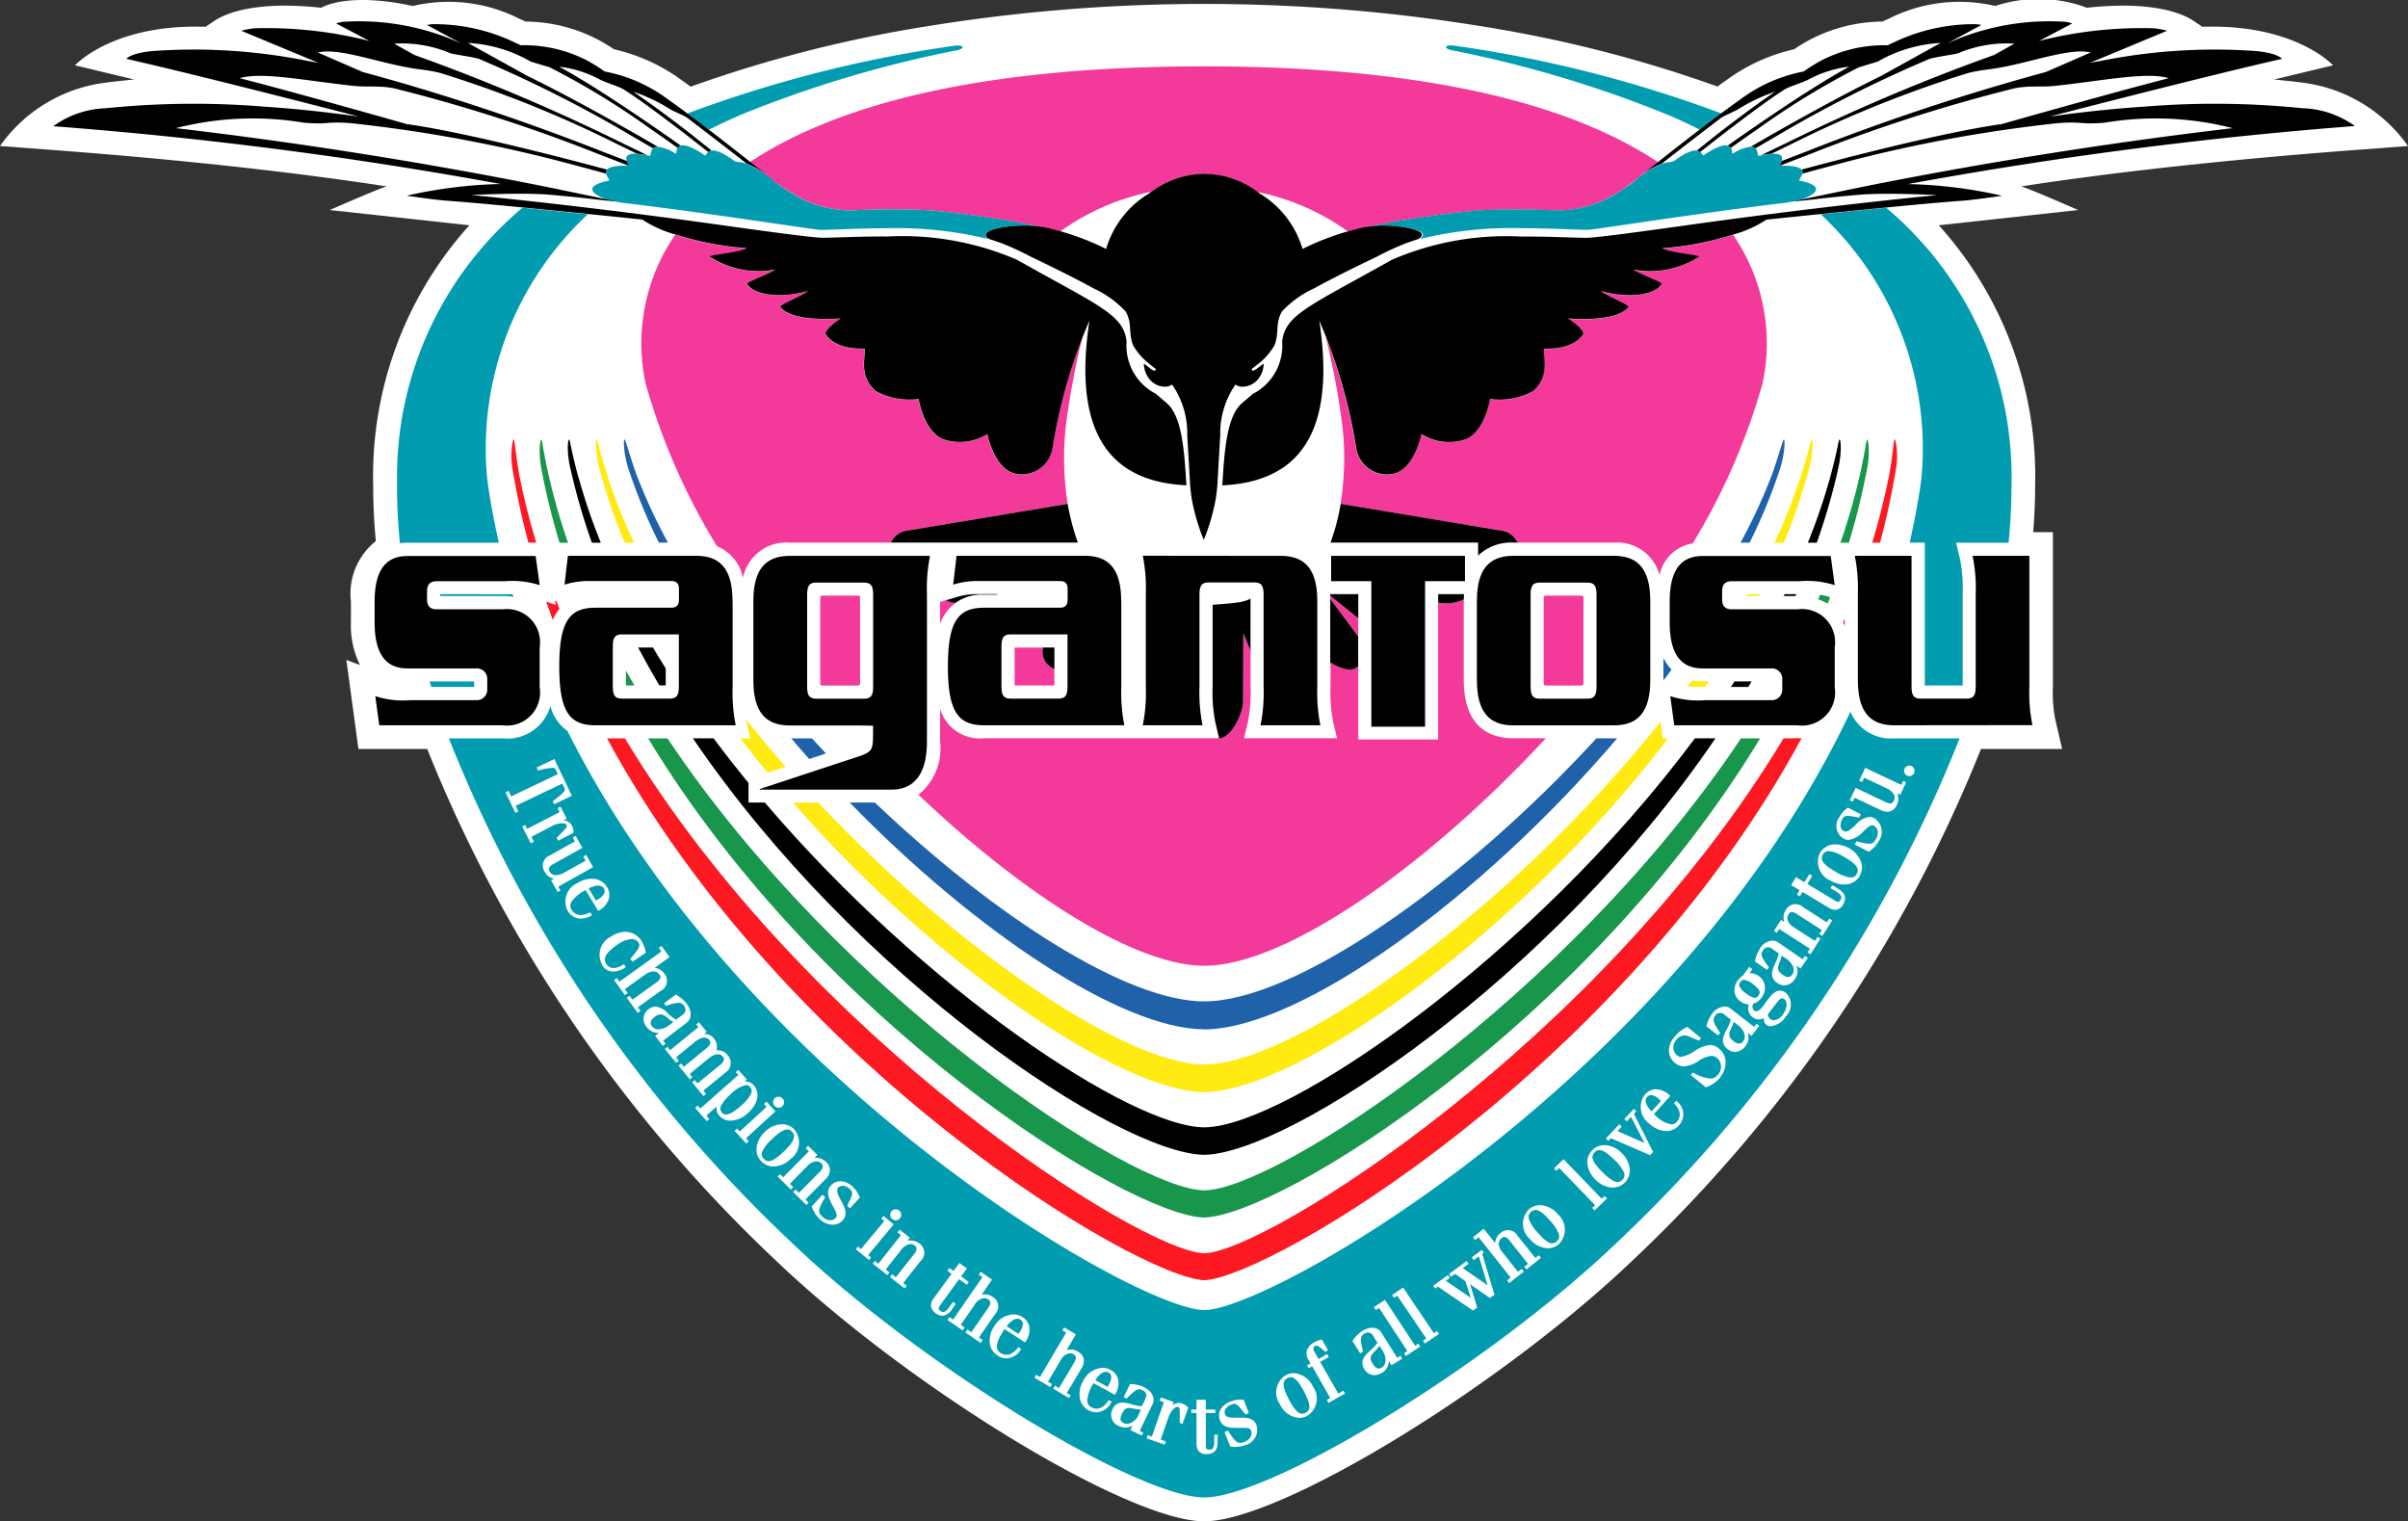<svg xmlns="http://www.w3.org/2000/svg" width="82.63" height="52.199" viewBox="0 0 82.63 52.199">
  <rect x="0" y="0" width="82.63" height="52.199" fill="#333333" stroke="none"/>
  <g id="サガン鳥栖" transform="translate(0 0)">
    <path id="パス_1" data-name="パス 1" d="M58.949,2.974A44.65,44.65,0,0,0,51.011.93a59.386,59.386,0,0,0-19.372,0A44.655,44.655,0,0,0,23.7,2.974c-.105-.077-.207-.15-.3-.217A6.267,6.267,0,0,0,21.066,1.69a5.416,5.416,0,0,0-3.027-.95L17.795.63a5.363,5.363,0,0,0-3.63-.425C12.146-.23,11.245.143,11.02.266,8.77.022,7.749.457,7.362.711c-.038.025-.1.069-.1.069l-.21.139C3.866.813,2.574,2.241,2.574,2.241L4.6,2.727s-.839.086-1.063.121A5.221,5.221,0,0,0,0,5.01l1.765.133c3.661.275,7.756.676,11.5,1.252-.432.144-1.95.812-1.95.812l4.791.523a12.844,12.844,0,0,0-3.3,8.937c0,.622.03,1.26.091,1.9a2.3,2.3,0,0,0-.855,2.076v.7a3.066,3.066,0,0,0,.311,1.476l-.468-.176L12.3,25.7h2.36A49.3,49.3,0,0,0,26.549,43.181C31.115,47.564,38.708,52.2,41.321,52.2s10.2-4.635,14.771-9.018A49.288,49.288,0,0,0,67.976,25.7h2.787l-.234-1a4.812,4.812,0,0,1-.084-1.126V18.26H69.77c.043-.541.065-1.075.065-1.594a12.847,12.847,0,0,0-3.3-8.93L66.52,7.73l4.791-.523s-1.517-.668-1.95-.812c3.747-.576,7.843-.977,11.5-1.252L82.63,5.01A5.221,5.221,0,0,0,79.1,2.848c-.224-.035-1.063-.121-1.063-.121l2.02-.486S78.764.813,75.575.919l-.21-.139s-.059-.044-.1-.069C74.88.457,73.86.022,71.61.266A4.72,4.72,0,0,0,68.466.205a5.362,5.362,0,0,0-3.63.425l-.244.11a5.415,5.415,0,0,0-3.027.95,6.263,6.263,0,0,0-2.333,1.067c-.1.067-.2.14-.3.217Z" transform="translate(0 0)" fill="#fff"/>
    <g id="グループ_12" data-name="グループ 12" transform="translate(1.828 0.735)">
      <g id="グループ_1" data-name="グループ 1" transform="translate(15.72 14.344)">
        <path id="パス_2" data-name="パス 2" d="M107.038,94.788c-.224-.739-.415-1.488-.566-2.244-.081-.406-.128-.829-.186-1.24-.016-.112-.057-.085-.091.262a2.649,2.649,0,0,0,.032.72c.14.849.324,1.682.541,2.5h.27Z" transform="translate(-106.184 -91.245)" fill="#fc1921"/>
        <path id="パス_3" data-name="パス 3" d="M166.42,153.287c-6.235,10.351-17.732,17.615-19.877,17.667h0c-2.144-.053-13.641-7.316-19.877-17.667h-.615c6.135,11.33,18.2,18.479,20.492,18.593,2.289-.114,14.361-7.265,20.5-18.6-.043,0-.085,0-.131,0Z" transform="translate(-122.768 -143.03)" fill="#fc1921"/>
        <path id="パス_4" data-name="パス 4" d="M389.556,92.286a2.663,2.663,0,0,0,.033-.72c-.035-.346-.076-.374-.092-.262-.059.41-.1.833-.185,1.24-.151.757-.343,1.5-.566,2.244h.27c.217-.82.4-1.653.541-2.5Z" transform="translate(-342.05 -91.245)" fill="#fc1921"/>
        <path id="パス_5" data-name="パス 5" d="M382.769,128.438l-.055.129c.018.043.039.085.055.131v-.26Z" transform="translate(-337.015 -122.292)" fill="#fc1921"/>
        <path id="パス_6" data-name="パス 6" d="M113.745,124.706l.019.139-.221-.082-.007,0v0l-.1-.036c.073.212.15.422.228.631a1.518,1.518,0,0,1,.229-.381q-.057-.141-.113-.282l-.042.012Z" transform="translate(-112.242 -119.166)" fill="#fc1921"/>
      </g>
      <g id="グループ_2" data-name="グループ 2" transform="translate(16.689 14.348)">
        <path id="パス_7" data-name="パス 7" d="M113.027,94.807a22,22,0,0,1-.65-2.251c-.093-.4-.172-.814-.24-1.219-.023-.142-.068-.06-.082.239a3.162,3.162,0,0,0,.065.737,24.23,24.23,0,0,0,.616,2.495h.291Z" transform="translate(-112.052 -91.268)" fill="#18964c"/>
        <path id="パス_8" data-name="パス 8" d="M153.682,168.82h0c-2.481-.025-12.461-6.593-18.417-15.508H134.6c5.9,9.754,16.452,16.366,19.079,16.441,2.627-.075,13.177-6.687,19.078-16.441H172.1c-5.955,8.915-15.936,15.483-18.417,15.508Z" transform="translate(-130.876 -143.059)" fill="#18964c"/>
        <path id="パス_9" data-name="パス 9" d="M383.059,92.313a3.128,3.128,0,0,0,.065-.737c-.014-.3-.059-.382-.083-.239-.067.405-.146.817-.24,1.219a21.786,21.786,0,0,1-.649,2.251h.29a24.323,24.323,0,0,0,.616-2.495Z" transform="translate(-337.515 -91.268)" fill="#18964c"/>
        <path id="パス_10" data-name="パス 10" d="M377.6,123.513c-.022.051-.043.1-.065.152a1.542,1.542,0,0,1,.323.15c.03-.073.057-.147.085-.221a1.364,1.364,0,0,0-.344-.082Z" transform="translate(-333.661 -118.184)" fill="#18964c"/>
        <path id="パス_11" data-name="パス 11" d="M129.974,139.734h.29c-.1-.17-.195-.341-.29-.512v.512Z" transform="translate(-127.012 -131.297)" fill="#18964c"/>
      </g>
      <g id="グループ_3" data-name="グループ 3" transform="translate(18.62 14.345)">
        <path id="パス_12" data-name="パス 12" d="M154.07,149.934h-.339q.455.6.933,1.177l.621-.2q-.7-.805-1.368-1.642c.008.037.014.07.022.1l.132.568Z" transform="translate(-148.774 -139.678)" fill="#ffeb12"/>
        <path id="パス_13" data-name="パス 13" d="M369.622,92.3a3.5,3.5,0,0,0,.131-.744c.011-.246-.018-.415-.066-.212-.075.313-.169.627-.266.944-.026.083-.054.169-.08.253a19.513,19.513,0,0,1-.894,2.254h.321a20.143,20.143,0,0,0,.855-2.495Z" transform="translate(-328.005 -91.252)" fill="#ffeb12"/>
        <path id="パス_14" data-name="パス 14" d="M124.147,92.539c-.027-.083-.054-.17-.08-.253-.1-.317-.192-.63-.265-.944-.048-.2-.078-.034-.066.212a3.515,3.515,0,0,0,.13.744,20.171,20.171,0,0,0,.855,2.495h.321a19.7,19.7,0,0,1-.9-2.254Z" transform="translate(-123.733 -91.252)" fill="#ffeb12"/>
        <path id="パス_15" data-name="パス 15" d="M178.753,162.529c3.162-.032,10.716-5.312,15.918-12.138h-.182l-.076-.578-.01.014c-5.165,6.481-12.557,11.749-15.649,11.752h0c-2.638,0-8.4-3.836-13.247-8.985h-.869c5.016,5.727,11.3,9.907,14.116,9.935Z" transform="translate(-157.877 -140.135)" fill="#ffeb12"/>
        <path id="パス_16" data-name="パス 16" d="M362.722,123.365l-.035.063h.422l.033-.063Z" transform="translate(-323.197 -118.058)" fill="#ffeb12"/>
        <path id="パス_17" data-name="パス 17" d="M350.907,141.28a1.638,1.638,0,0,1-.367-.041l0,0c-.051.07-.1.14-.152.209v0c.145.011.332.016.6.017l0,0,.126-.188h-.206Z" transform="translate(-312.929 -132.978)" fill="#ffeb12"/>
      </g>
      <g id="グループ_4" data-name="グループ 4" transform="translate(19.58 14.345)">
        <path id="パス_18" data-name="パス 18" d="M188.607,163.281h0c3.292-.02,9.478-4.476,14.171-9.989-.039,0-.078,0-.117,0h-.595c-4.574,4.983-10.339,9.024-13.46,9.027h0c-2.645,0-7.189-2.905-11.3-6.824h-.865c4.331,4.449,9.324,7.766,12.164,7.783Z" transform="translate(-168.693 -143.039)" fill="#1f62aa"/>
        <path id="パス_19" data-name="パス 19" d="M165.495,153.83q-.243-.257-.482-.518h-.71q.3.356.615.707l.577-.19Z" transform="translate(-158.559 -143.056)" fill="#1f62aa"/>
        <path id="パス_20" data-name="パス 20" d="M362.745,92.292a3.219,3.219,0,0,0,.157-.732c.022-.237.013-.435-.061-.205-.128.395-.243.792-.392,1.185a18.894,18.894,0,0,1-1.049,2.254h.313a19.109,19.109,0,0,0,1.033-2.5Z" transform="translate(-323.084 -91.253)" fill="#1f62aa"/>
        <path id="パス_21" data-name="パス 21" d="M130.009,92.54c-.15-.393-.265-.79-.392-1.185-.074-.23-.082-.032-.061.205a3.272,3.272,0,0,0,.157.732,19.136,19.136,0,0,0,1.033,2.5h.313a18.764,18.764,0,0,1-1.049-2.254Z" transform="translate(-129.545 -91.253)" fill="#1f62aa"/>
        <path id="パス_22" data-name="パス 22" d="M345.408,136.757l-.015.02v.694l.023.009c.087-.116.173-.232.258-.349a1.473,1.473,0,0,1-.266-.374Z" transform="translate(-309.722 -129.237)" fill="#1f62aa"/>
      </g>
      <g id="グループ_6" data-name="グループ 6" transform="translate(20.175 1.54)">
        <path id="パス_23" data-name="パス 23" d="M276.216,123.813l.959,1.289v-.625l-.962-.768c0,.034,0,.069,0,.1Z" transform="translate(-252.57 -105.539)" fill="#f3399a"/>
        <path id="パス_24" data-name="パス 24" d="M209.41,127.208v-2.7c0-.023,0-.042,0-.063a1.36,1.36,0,0,1-.88.11v4.7H205.79v-2.515a.711.711,0,0,1-.1.07c-.2.107-.546-.022-.853-.205v.846a5.123,5.123,0,0,0,.094,1.209l.129.552h-3.189l.13-.552a5.143,5.143,0,0,0,.093-1.209V126.2l-.246-.593-.008,2.343c0,.366-.378,1.233-.824,1.262l-.023,0h-8.037a1.428,1.428,0,0,1-1.518-1.012v1.12a2.03,2.03,0,0,1-.741,1.829c3.646,3.471,7.466,5.868,9.809,5.869,2.758,0,7.56-3.322,11.72-7.806H211.11c-.775,0-1.7-.349-1.7-2.009Z" transform="translate(-181.184 -106.156)" fill="#f3399a"/>
        <path id="パス_25" data-name="パス 25" d="M147.785,58.009a9.882,9.882,0,0,1-.059-2.77,26.911,26.911,0,0,1,.561-2.978,18.936,18.936,0,0,0-1.03,3.779,1.068,1.068,0,0,1-1.282.917c-.728-.164-.96-1.364-.96-1.364a1.766,1.766,0,0,1-1.556.167c-.641-.316-.8-1.369-.8-1.369a2.413,2.413,0,0,1-1.467-.264c-.625-.538-.334-1.231-.386-1.462-.967.022-1.242-.364-1.335-.489-.059-.078.161-.315.512-.547-.86.054-1.77-.007-2.069-.392-.052-.067.689-.351.951-.55-.873.248-1.849.171-2.093-.245-.035-.061.77-.336.969-.492a3.082,3.082,0,0,1-2.258-.444c-.046-.049,1.089-.15,1.264-.289a10.708,10.708,0,0,1-2.434-.468,6.568,6.568,0,0,0-1.021,5.092,22.26,22.26,0,0,0,2.455,5.6,1.467,1.467,0,0,1,.889,1.081,1.514,1.514,0,0,1,1.608-1.206h3.464a.734.734,0,0,1,.5-.4l5.569-.929.005.025Z" transform="translate(-133.145 -42.971)" fill="#f3399a"/>
        <path id="パス_26" data-name="パス 26" d="M210.677,134.444v1.3h1.365v-.573L212,135.16a.623.623,0,0,1-.346-.716Z" transform="translate(-197.864 -114.5)" fill="#f3399a"/>
        <path id="パス_27" data-name="パス 27" d="M321.841,123.669H320.6a.062.062,0,0,0-.062.061v2.96a.062.062,0,0,0,.062.062h1.241a.062.062,0,0,0,.061-.062v-2.96a.061.061,0,0,0-.061-.061Z" transform="translate(-289.569 -105.506)" fill="#f3399a"/>
        <path id="パス_28" data-name="パス 28" d="M171.625,123.669h-1.243a.062.062,0,0,0-.062.061v2.96a.062.062,0,0,0,.062.062h1.243a.062.062,0,0,0,.061-.062v-2.96a.062.062,0,0,0-.061-.061Z" transform="translate(-164.176 -105.506)" fill="#f3399a"/>
        <path id="パス_29" data-name="パス 29" d="M195.178,125.436a1.5,1.5,0,0,1,.535-.727.957.957,0,0,1-.332-.095l-.2.063v.759Z" transform="translate(-184.926 -106.295)" fill="#f3399a"/>
        <g id="グループ_5" data-name="グループ 5" transform="translate(23.497 5.782)">
          <path id="パス_30" data-name="パス 30" d="M289.3,48.753a10.724,10.724,0,0,1-2.436.468c.176.139,1.312.24,1.265.289a3.083,3.083,0,0,1-2.258.444c.2.156,1,.431.968.492-.243.416-1.22.493-2.092.245.261.2,1,.483.951.55-.3.386-1.208.447-2.07.392.351.232.572.468.512.547-.093.124-.368.511-1.335.489-.053.231.238.924-.386,1.462a2.413,2.413,0,0,1-1.467.263s-.156,1.053-.8,1.369a1.766,1.766,0,0,1-1.556-.167s-.233,1.2-.96,1.364a1.068,1.068,0,0,1-1.282-.917,18.94,18.94,0,0,0-1.031-3.782,27.086,27.086,0,0,1,.561,2.98,9.872,9.872,0,0,1-.059,2.772c0-.009,0-.018.005-.027l5.567.929a.733.733,0,0,1,.5.4h3.3a1.511,1.511,0,0,1,1.58,1.111,1.383,1.383,0,0,1,1.136-1.084,22.092,22.092,0,0,0,2.4-5.5A6.57,6.57,0,0,0,289.3,48.753Z" transform="translate(-275.329 -48.753)" fill="#f3399a"/>
        </g>
        <path id="パス_31" data-name="パス 31" d="M156.752,17.826c.147.1.491.319.589.373a3.786,3.786,0,0,0,2.159.5c.373-.025,1.755-.045,2.489.013a36.39,36.39,0,0,1,3.943.6l.074.015c.147.031.219.053.219.053s.125.033.187.05h0a8.08,8.08,0,0,1,3.119-1.36h0a3.068,3.068,0,0,1,1.695-.61c.043,0,.082,0,.118,0h.008a3.077,3.077,0,0,1,1.811.613h0a8.074,8.074,0,0,1,3.121,1.359l.185-.05c.178-.047.342-.079.5-.109a33.679,33.679,0,0,1,3.736-.556c.735-.057,2.117-.038,2.489-.013a3.786,3.786,0,0,0,2.16-.5,6.332,6.332,0,0,0,.655-.42c.046-.039.629-.506.791-.633l.121-.1h0c-2.778-1.846-7.531-3.285-15.579-3.285s-12.8,1.439-15.58,3.286c.244.193.561.445.756.6.057.045.1.083.136.111s.087.063.087.063Z" transform="translate(-152.033 -13.764)" fill="#f3399a"/>
      </g>
      <g id="グループ_8" data-name="グループ 8" transform="translate(11.795 0.822)">
        <path id="パス_32" data-name="パス 32" d="M144.43,11.844A40.25,40.25,0,0,1,151.9,9.6c.325-.053.305-.217-.068-.16a43.454,43.454,0,0,0-9.149,2.323c.237.175.486.364.74.558.325-.162.659-.322,1.011-.474Z" transform="translate(-132.723 -9.425)" fill="#029cb1"/>
        <path id="パス_33" data-name="パス 33" d="M90.738,141.491H89.211c.019.063.038.125.058.188h1.469v-.188Z" transform="translate(-88.091 -119.665)" fill="#029cb1"/>
        <path id="パス_34" data-name="パス 34" d="M91.407,123.365v.063h2.144a2.342,2.342,0,0,1,.367.03l-.029-.092-.274,0Z" transform="translate(-89.924 -104.535)" fill="#029cb1"/>
        <path id="パス_35" data-name="パス 35" d="M300.554,9.432c-.374-.057-.393.107-.069.16a40.288,40.288,0,0,1,7.467,2.246c.353.153.686.313,1.012.475.254-.194.5-.382.74-.558a43.456,43.456,0,0,0-9.151-2.323Z" transform="translate(-264.259 -9.42)" fill="#029cb1"/>
        <path id="パス_36" data-name="パス 36" d="M82.433,52.674h0a19.53,19.53,0,0,0,.1,1.972,1.982,1.982,0,0,1,.264-.017h3.132c-.164-.717-.3-1.444-.4-2.182h0A10.988,10.988,0,0,1,88.98,43.36c-.708-.072-1.492-.151-2.243-.224a12.057,12.057,0,0,0-4.3,9.538Z" transform="translate(-82.433 -37.564)" fill="#029cb1"/>
        <path id="パス_37" data-name="パス 37" d="M380.3,43.135c-.752.073-1.536.152-2.244.224a10.987,10.987,0,0,1,3.453,9.085c-.1.738-.24,1.465-.4,2.182h.518v4.9h1.3V56.389a5.075,5.075,0,0,0-.094-1.208l-.131-.554h1.8a19.546,19.546,0,0,0,.1-1.955,12.059,12.059,0,0,0-4.3-9.537Z" transform="translate(-329.201 -37.563)" fill="#029cb1"/>
        <path id="パス_38" data-name="パス 38" d="M150.6,225.346a.175.175,0,0,0-.137-.067,1,1,0,0,0-.522.309,1.3,1.3,0,0,0-.336.395.2.2,0,0,0,.021.237.186.186,0,0,0,.146.073c.115,0,.281-.1.519-.308a1.283,1.283,0,0,0,.328-.39.214.214,0,0,0-.019-.248Z" transform="translate(-138.48 -189.606)" fill="#029cb1"/>
        <path id="パス_39" data-name="パス 39" d="M330.9,238.8a.263.263,0,0,0-.236.236c0,.123.109.288.343.522s.4.341.522.341a.222.222,0,0,0,.161-.075.218.218,0,0,0,.06-.245,1.313,1.313,0,0,0-.328-.438c-.235-.232-.4-.341-.523-.341Z" transform="translate(-289.644 -200.897)" fill="#029cb1"/>
        <path id="パス_40" data-name="パス 40" d="M135.872,210.869a1.47,1.47,0,0,1-.195-.139.405.405,0,0,0-.236-.125.364.364,0,0,0-.211.093.318.318,0,0,0-.133.167.178.178,0,0,0,.046.153.28.28,0,0,0,.227.1.63.63,0,0,0,.365-.146l.137-.1Z" transform="translate(-126.391 -177.357)" fill="#029cb1"/>
        <path id="パス_41" data-name="パス 41" d="M361.8,203.978c.06-.081.093-.178-.194-.389a.6.6,0,0,0-.3-.145.151.151,0,0,0-.127.076.149.149,0,0,0-.029.158.653.653,0,0,0,.223.231.615.615,0,0,0,.3.152.157.157,0,0,0,.128-.082Z" transform="translate(-315.08 -171.38)" fill="#029cb1"/>
        <path id="パス_42" data-name="パス 42" d="M359.356,212.258l-.136-.106a1.419,1.419,0,0,1-.085.224c-.078.173-.125.278.083.441a.331.331,0,0,0,.19.086.178.178,0,0,0,.141-.084c.115-.156.037-.382-.193-.562Z" transform="translate(-313.352 -178.649)" fill="#029cb1"/>
        <path id="パス_43" data-name="パス 43" d="M342.169,227.513a.47.47,0,0,0-.282-.149.169.169,0,0,0-.131.063c-.128.142.006.346.15.5l.325-.359-.061-.056Z" transform="translate(-298.857 -191.347)" fill="#029cb1"/>
        <path id="パス_44" data-name="パス 44" d="M227.882,285.271c.174-.32.034-.4-.013-.422-.135-.072-.292.021-.453.263l.426.232.04-.073Z" transform="translate(-203.456 -239.312)" fill="#029cb1"/>
        <path id="パス_45" data-name="パス 45" d="M159.208,234.6a.218.218,0,0,0-.164-.079c-.121,0-.288.1-.523.331a1.307,1.307,0,0,0-.338.431.216.216,0,0,0,.056.245.218.218,0,0,0,.163.08c.122,0,.289-.105.524-.331.4-.385.4-.549.281-.677Z" transform="translate(-145.651 -197.323)" fill="#029cb1"/>
        <path id="パス_46" data-name="パス 46" d="M233.135,292.353a.9.9,0,0,0-.17-.025c-.077,0-.159.025-.244.2-.1.208-.027.279.067.324a.267.267,0,0,0,.111.024.5.5,0,0,0,.4-.331l.075-.156a1.471,1.471,0,0,1-.237-.037Z" transform="translate(-207.845 -245.575)" fill="#029cb1"/>
        <path id="パス_47" data-name="パス 47" d="M284.9,279.439a1.473,1.473,0,0,1-.158.181c-.133.137-.213.218-.073.443.065.1.13.155.2.155a.221.221,0,0,0,.114-.039c.161-.108.166-.347.012-.593l-.092-.146Z" transform="translate(-251.185 -234.816)" fill="#029cb1"/>
        <path id="パス_48" data-name="パス 48" d="M317.635,251.2a.225.225,0,0,0-.151.063.218.218,0,0,0-.079.239,1.294,1.294,0,0,0,.293.463c.223.26.386.382.51.382h0a.227.227,0,0,0,.15-.064.217.217,0,0,0,.08-.239,1.3,1.3,0,0,0-.294-.463c-.223-.261-.385-.382-.51-.382Z" transform="translate(-278.566 -211.241)" fill="#029cb1"/>
        <path id="パス_49" data-name="パス 49" d="M209.015,274.055l.406.265.045-.069a.532.532,0,0,0,.106-.273.169.169,0,0,0-.084-.148c-.129-.084-.293,0-.472.225Z" transform="translate(-188.096 -230.106)" fill="#029cb1"/>
        <path id="パス_50" data-name="パス 50" d="M122.221,183.974l.252.414.071-.043a.535.535,0,0,0,.213-.2.171.171,0,0,0-.012-.171c-.079-.131-.263-.129-.524,0Z" transform="translate(-115.646 -155.046)" fill="#029cb1"/>
        <path id="パス_51" data-name="パス 51" d="M367.568,207.275c-.047,0-.1.044-.174.137l-.317.413a.212.212,0,0,0,.1.172.173.173,0,0,0,.1.03.42.42,0,0,0,.315-.193c.167-.228.159-.451.056-.526a.135.135,0,0,0-.078-.032Z" transform="translate(-320.037 -174.578)" fill="#029cb1"/>
        <path id="パス_52" data-name="パス 52" d="M369.461,198.5l-.143-.1a1.522,1.522,0,0,1-.072.228c-.068.178-.109.285.108.435.153.105.248.1.331-.017.106-.163.015-.384-.225-.549Z" transform="translate(-321.802 -167.17)" fill="#029cb1"/>
        <path id="パス_53" data-name="パス 53" d="M266.767,285.942a.253.253,0,0,0-.118.033c-.156.082-.207.238.054.731.178.339.318.49.455.49a.251.251,0,0,0,.118-.033c.156-.082.206-.238-.054-.73-.178-.338-.319-.49-.455-.49Z" transform="translate(-236.097 -240.244)" fill="#029cb1"/>
        <path id="パス_54" data-name="パス 54" d="M379.017,176.905a1.236,1.236,0,0,0-.526-.2.217.217,0,0,0-.2.124c-.086.154-.045.312.44.586a1.232,1.232,0,0,0,.526.2.215.215,0,0,0,.2-.125c.086-.154.045-.312-.44-.587Z" transform="translate(-329.365 -149.061)" fill="#029cb1"/>
        <path id="パス_55" data-name="パス 55" d="M142.8,147.708a1.512,1.512,0,0,1-1.507-.914c-5.933,12.547-19.872,20.528-22.172,20.528h0c-2.26,0-15.752-7.7-21.851-19.869a1.492,1.492,0,0,1-.586-.855,1.536,1.536,0,0,1-1.636,1.109H93.2a48.169,48.169,0,0,0,11.714,17.256c4.466,4.286,11.938,8.79,14.207,8.79h0c2.269,0,9.74-4.5,14.206-8.79a48.148,48.148,0,0,0,11.714-17.256Zm-34.412,16.226a.186.186,0,0,1,.264-.024.182.182,0,0,1,.025.264.188.188,0,0,1-.143.07.2.2,0,0,1-.19-.171.188.188,0,0,1,.045-.14Zm-4-3.882a.188.188,0,1,1,.127.328.19.19,0,0,1-.138-.063.182.182,0,0,1,.011-.265Zm-8.908-9.794-.336-.7.105-.05.09.191,1.6-.763-.067-.141a.107.107,0,0,0-.121-.077,2.528,2.528,0,0,0-.47.085l-.021.005-.048-.1.608-.29.6,1.259-.608.29-.048-.1.018-.013c.434-.337.421-.362.378-.454l-.068-.14-1.6.762.091.191-.1.05Zm.536,1.056-.3-.583.1-.053.07.135L97,150.237l-.07-.135.1-.053.214.413-.112.058a.345.345,0,0,1,.3.2.559.559,0,0,1,.048.208v.017l-.529.274-.05-.1.226-.235c.113-.118.136-.156.116-.2s-.082-.063-.165-.063a.719.719,0,0,0-.314.084l-.73.379.085.165-.1.053Zm.92,1.671-.23-.411.1-.058a.435.435,0,0,1-.311-.221.375.375,0,0,1,.177-.575l.853-.478-.074-.133.1-.057.23.411-1,.558a.3.3,0,0,0-.14.125.16.16,0,0,0,.023.141c.077.137.267.154.48.035l.748-.418-.08-.142.1-.057.236.421-1.194.668.074.132-.1.057Zm1.39.643-.435-.717-.049.029a1.264,1.264,0,0,0-.429.367.247.247,0,0,0-.007.274c.126.209.344.245.621.106l.023-.011.059.1-.024.014a.734.734,0,0,1-.357.1.515.515,0,0,1-.45-.265.694.694,0,0,1,.341-.957.927.927,0,0,1,.478-.143.593.593,0,0,1,.524.276.513.513,0,0,1,.062.435.725.725,0,0,1-.333.377l-.023.014Zm.144,1.859a.688.688,0,0,1,.292-.976.891.891,0,0,1,.492-.166.663.663,0,0,1,.557.314,1.2,1.2,0,0,1,.136.344l.016.056-.464.313-.07-.1.013-.016c.339-.392.323-.453.255-.554a.257.257,0,0,0-.225-.107.956.956,0,0,0-.492.193c-.507.342-.458.542-.377.663.12.177.321.183.579.019l.022-.014.064.1-.023.015a.727.727,0,0,1-.4.139.448.448,0,0,1-.38-.214Zm1.206,1.635-.37-.515.094-.068.1.133.818-.587c.17-.122.166-.2.1-.285-.092-.128-.289-.127-.484.013l-.7.5.1.133-.094.068-.37-.515.094-.068.089.124,1.439-1.034-.089-.123.094-.068.275.383-.511.367a.47.47,0,0,1,.333.2.38.38,0,0,1-.121.588l-.79.567.089.123-.094.068Zm.6.792.138-.105a.48.48,0,0,1-.42-.191.41.41,0,0,1,.056-.615.4.4,0,0,1,.244-.094.7.7,0,0,1,.435.249,1.1,1.1,0,0,0,.27.2l.223-.17a.226.226,0,0,0,.1-.151.223.223,0,0,0-.056-.158.209.209,0,0,0-.183-.1,1.54,1.54,0,0,0-.415.1l-.019.006-.066-.086.4-.3.016.009a1.162,1.162,0,0,1,.349.288c.224.293.167.548.019.662l-.816.623.083.107-.093.07-.266-.347Zm2.327.712c-.1-.125-.284-.1-.48.056l-.658.54.093.113-.09.074-.388-.473.09-.074.092.114.781-.64c.172-.142.135-.228.092-.281-.1-.125-.284-.1-.48.057l-.659.539.093.114-.09.074-.389-.473.091-.074.093.114.969-.794-.075-.092.09-.073.27.329-.093.076a.4.4,0,0,1,.347.162.423.423,0,0,1,.076.4.4.4,0,0,1,.381.159.384.384,0,0,1-.059.593l-.767.628.093.114-.09.073-.388-.473.09-.074.093.114.781-.64c.172-.141.135-.229.092-.281Zm-.12,2.03a.357.357,0,0,1-.091-.319l-.354.312.1.118-.087.077-.4-.459.087-.077.09.1,1.307-1.151-.089-.1.087-.076.292.332-.076.067a.379.379,0,0,1,.317.138c.223.253.136.645-.211.951a.9.9,0,0,1-.584.256.507.507,0,0,1-.388-.168Zm.922.952-.4-.434.085-.078.092.1.922-.847-.091-.1.085-.079.307.335-.019.018-.988.907.092.1-.085.079Zm.514.609a.58.58,0,0,1-.158-.484.885.885,0,0,1,.283-.523.86.86,0,0,1,.585-.262.579.579,0,0,1,.427.18.7.7,0,0,1-.126,1.007.862.862,0,0,1-.585.262.575.575,0,0,1-.426-.18Zm1.547,1.5-.451-.446.081-.082.116.114.708-.716c.147-.149.131-.225.056-.3a.229.229,0,0,0-.164-.065.445.445,0,0,0-.312.16l-.6.609.116.115-.082.082-.452-.446.082-.082.108.107.881-.891-.108-.107.081-.083.319.315-.1.1.062,0a.465.465,0,0,1,.333.138.4.4,0,0,1,.137.276.457.457,0,0,1-.158.324l-.684.692.108.107-.082.083Zm1.4.034.009-.018c.193-.389.21-.446.078-.567s-.3-.142-.388-.049-.011.262.087.443c.121.221.257.471.064.682a.459.459,0,0,1-.345.152.676.676,0,0,1-.448-.195,1.022,1.022,0,0,1-.268-.419l0-.015.364-.4.095.086-.011.019c-.242.411-.252.5-.079.655a.4.4,0,0,0,.261.118.263.263,0,0,0,.2-.093c.066-.072-.01-.214-.1-.378-.122-.226-.274-.506-.078-.72a.437.437,0,0,1,.327-.149.644.644,0,0,1,.423.19.934.934,0,0,1,.239.357l.005.015-.336.366-.093-.085Zm.754,1.861-.453-.377.074-.089.1.086.8-.963-.1-.086.074-.09.349.29-.876,1.053.1.087-.074.089Zm1.771.02-.6.763.119.095-.072.091-.5-.393.072-.091.128.1.624-.79c.129-.164.1-.238.022-.3a.229.229,0,0,0-.142-.049.438.438,0,0,0-.32.2l-.532.674.129.1-.072.091-.5-.393.071-.091.12.095.776-.984-.119-.094.072-.092.352.278-.085.108a.477.477,0,0,1,.408.089.38.38,0,0,1,.047.6Zm.506,1.789a.338.338,0,0,1-.152-.221.387.387,0,0,1,.089-.275l.616-.848-.143-.1.068-.095.143.1.2-.273.259.187-.2.273.264.192-.068.094-.264-.192-.667.917c-.054.075-.047.12.027.175.1.069.177.035.283-.109l.148-.2.094.069-.138.19a.418.418,0,0,1-.322.214.406.406,0,0,1-.238-.093Zm1.552,1.032-.521-.361.066-.1.134.093.573-.827a.344.344,0,0,0,.078-.19.141.141,0,0,0-.075-.113.228.228,0,0,0-.13-.041.423.423,0,0,0-.322.215l-.488.7.134.093-.066.1-.521-.36.066-.1.125.087,1.008-1.455-.125-.087.066-.095.387.268-.358.517a.507.507,0,0,1,.11-.013.464.464,0,0,1,.269.086.38.38,0,0,1,.084.594l-.554.8.125.086-.066.1Zm1.535-.042-.015.022-.7-.458-.031.045c-.347.531-.234.693-.118.769.2.133.415.073.606-.173l.015-.02.1.063-.016.022a.612.612,0,0,1-.5.3.558.558,0,0,1-.3-.1.589.589,0,0,1-.266-.438.884.884,0,0,1,.16-.571.81.81,0,0,1,.654-.4.559.559,0,0,1,.306.09.514.514,0,0,1,.244.365.732.732,0,0,1-.137.484Zm1.5,1.932-.546-.323.059-.1.14.083.513-.866c.107-.181.072-.25-.018-.3a.221.221,0,0,0-.116-.032.407.407,0,0,0-.321.239l-.437.738.14.083-.059.1-.546-.322.059-.1.131.077.9-1.524-.13-.078.059-.1.405.24-.32.541a.5.5,0,0,1,.142-.021.465.465,0,0,1,.241.068.406.406,0,0,1,.2.234.46.46,0,0,1-.076.352l-.5.837.132.077-.059.1Zm.935.488a.563.563,0,0,1-.269-.072.585.585,0,0,1-.3-.415.883.883,0,0,1,.113-.583.8.8,0,0,1,.667-.457.545.545,0,0,1,.266.067.513.513,0,0,1,.273.343.726.726,0,0,1-.1.494l-.013.024-.023-.013-.713-.388-.029.051a1.27,1.27,0,0,0-.185.533.246.246,0,0,0,.132.24c.215.116.419.039.591-.222l.014-.021.1.055-.014.025a.6.6,0,0,1-.51.339Zm1.561.8-.394-.19.075-.156a.481.481,0,0,1-.461.02.41.41,0,0,1-.229-.574.362.362,0,0,1,.348-.232,1.243,1.243,0,0,1,.328.062,1.071,1.071,0,0,0,.333.059l.122-.252a.238.238,0,0,0,.023-.177.216.216,0,0,0-.123-.119.267.267,0,0,0-.115-.031c-.1,0-.212.1-.417.306l-.014.014-.1-.047.217-.452h.019a1.179,1.179,0,0,1,.442.1c.333.16.4.414.316.582l-.444.925.122.058-.051.1Zm1.4-.4-.1-.036,0-.325c0-.153-.006-.207-.051-.222-.084-.03-.251.108-.333.344l-.271.777.175.062-.038.109-.621-.216.039-.11.143.05.413-1.182-.144-.05.038-.11.439.154-.041.119a.345.345,0,0,1,.357-.057.552.552,0,0,1,.176.118l.012.012-.2.564Zm.817,1.037h0c-.223,0-.341-.126-.342-.364l0-1.049h-.177v-.116h.177V170.4l.318,0v.338h.327v.116l-.326,0,0,1.133c0,.092.033.125.125.125a.135.135,0,0,0,.12-.052.351.351,0,0,0,.044-.2V171.6h.116v.236c0,.3-.116.427-.38.429Zm1.327-.314a1.029,1.029,0,0,1-.359.065.908.908,0,0,1-.135-.01l-.015,0-.2-.5.119-.046.013.019c.2.311.29.4.4.4a.43.43,0,0,0,.15-.035c.2-.08.291-.233.226-.4-.023-.059-.094-.082-.246-.082l-.136,0c-.051,0-.1,0-.155,0-.211,0-.438-.03-.524-.253-.105-.27.039-.527.367-.654a.919.919,0,0,1,.332-.062.761.761,0,0,1,.094,0l.016,0,.179.463-.118.046-.012-.016c-.2-.256-.273-.347-.366-.347a.315.315,0,0,0-.108.026c-.146.057-.267.195-.216.327.034.087.119.121.3.121.046,0,.093,0,.141,0s.1,0,.153,0c.193,0,.4.029.486.249a.542.542,0,0,1-.388.693Zm2.13-1a.579.579,0,0,1-.272.068.781.781,0,0,1-.663-.465.7.7,0,0,1,.2-1,.57.57,0,0,1,.271-.069.782.782,0,0,1,.663.465.7.7,0,0,1-.2,1Zm1.278-.758-.547.312-.058-.1.117-.067-.62-1.088-.118.066-.057-.1.117-.067-.063-.111a.425.425,0,0,1-.059-.335.5.5,0,0,1,.254-.276.818.818,0,0,1,.242-.091l.019,0,.208.364-.094.054-.015-.014c-.161-.148-.239-.2-.288-.2l-.054.018a.092.092,0,0,0-.046.057.186.186,0,0,0,.031.134l.143.25.293-.167.057.1-.294.168.62,1.088.176-.1.058.1-.024.014Zm1.616-.979-.092-.146a.476.476,0,0,1-.229.4.525.525,0,0,1-.272.085.39.39,0,0,1-.336-.2c-.187-.3.028-.492.217-.663a1.054,1.054,0,0,0,.228-.249l-.149-.237a.2.2,0,0,0-.3-.074c-.151.095-.144.2-.051.6l0,.018-.092.058-.266-.425.01-.015a1.165,1.165,0,0,1,.319-.322.666.666,0,0,1,.351-.116.354.354,0,0,1,.309.159l.545.87.115-.072.061.1-.37.231Zm.491-.314-.063-.1.113-.074-.97-1.48-.113.074-.063-.1.379-.249,1.035,1.576.112-.074.063.1-.492.323Zm.653-.43-.066-.1.112-.076-.994-1.466-.111.076-.065-.1.376-.255L127,168.117l.112-.075.065.1-.488.331Zm2.23-1.563-.016-.011-.664-.463.245.8-.145.106-.015-.011-1.189-.814-.093.068-.069-.093.5-.367.069.094-.136.1.856.584-.181-.571-.356-.25-.142.1-.069-.093.605-.447.069.093-.2.151.853.588-.3-.994-.177.13-.069-.093.347-.256.069.093-.056.042.421,1.4-.149.11Zm1.256-.982-.073-.09.127-.1-.627-.788c-.115-.143-.19-.171-.29-.09s-.147.25.038.482l.534.67.127-.1.073.091-.5.395-.072-.09.119-.1-1.1-1.384-.12.095-.072-.09.369-.294.392.492a.465.465,0,0,1,.178-.341.38.38,0,0,1,.594.091l.606.76.119-.095.073.091-.5.4Zm1.112-.867a.577.577,0,0,1-.381.141.841.841,0,0,1-.619-.321.7.7,0,0,1-.027-1.016.577.577,0,0,1,.381-.141.84.84,0,0,1,.619.321.7.7,0,0,1,.026,1.015Zm1.224-1.158-.081-.084.1-.094-1.231-1.274-.1.094-.081-.083.327-.315,1.312,1.358.1-.094.08.083-.424.41Zm1.039-.956a.575.575,0,0,1-.417.173.856.856,0,0,1-.593-.273.9.9,0,0,1-.273-.529.584.584,0,0,1,.167-.481.575.575,0,0,1,.418-.173.856.856,0,0,1,.592.273.891.891,0,0,1,.273.529.586.586,0,0,1-.167.481Zm.861-.935L134.4,162l-1.329-.575-.085.09-.084-.08.459-.485.084.08-.143.152.924.41-.459-.9-.147.156-.085-.08.328-.346.085.079-.085.09.661,1.31-.106.112Zm1-1.032a.578.578,0,0,1-.441.2.874.874,0,0,1-.573-.247.706.706,0,0,1-.162-1,.517.517,0,0,1,.387-.186.718.718,0,0,1,.469.211l.019.017-.561.623.042.039a1,1,0,0,0,.558.316.233.233,0,0,0,.181-.084c.164-.181.136-.4-.079-.625l-.016-.018.077-.085.02.019a.555.555,0,0,1,.078.82Zm1.393-1.615a1.123,1.123,0,0,1-.468.312l-.014,0-.51-.42.071-.085.019.009a1.448,1.448,0,0,0,.585.2.306.306,0,0,0,.251-.127.4.4,0,0,0-.021-.578.306.306,0,0,0-.2-.075.955.955,0,0,0-.427.169,1.081,1.081,0,0,1-.508.192.469.469,0,0,1-.309-.118.54.54,0,0,1-.209-.413.724.724,0,0,1,.183-.474,1.3,1.3,0,0,1,.433-.344l.015-.008.013.011.455.376-.069.084-.335-.137a.336.336,0,0,0-.439.112.365.365,0,0,0,.012.526.225.225,0,0,0,.149.06,1.208,1.208,0,0,0,.474-.209,1.144,1.144,0,0,1,.518-.2.479.479,0,0,1,.314.132.6.6,0,0,1,.222.459.838.838,0,0,1-.206.538Zm1.1-1.449-.137-.107a.477.477,0,0,1-.077.455.458.458,0,0,1-.356.2.419.419,0,0,1-.255-.094c-.277-.216-.142-.472-.022-.7a1.1,1.1,0,0,0,.128-.313l-.221-.172a.2.2,0,0,0-.311.035c-.109.141-.068.236.157.578l.01.016-.067.086-.4-.308,0-.017a1.169,1.169,0,0,1,.188-.412.573.573,0,0,1,.43-.255.328.328,0,0,1,.205.069l.811.63.083-.106.092.071-.268.346Zm1.176-.676a.712.712,0,0,1-.516.343.23.23,0,0,1-.239-.282.335.335,0,0,1-.382-.023.371.371,0,0,1-.136-.439.558.558,0,0,1-.3-.114.47.47,0,0,1-.193-.333.565.565,0,0,1,.115-.387.576.576,0,0,1,.173-.158l.216-.3.107.079-.1.142a.486.486,0,0,1,.329.1.494.494,0,0,1,.2.332.537.537,0,0,1-.107.391.507.507,0,0,1-.263.212l-.026.01a.191.191,0,0,0-.026.135.138.138,0,0,0,.049.093.135.135,0,0,0,.081.03c.105,0,.213-.148.326-.307.144-.2.292-.4.488-.4a.344.344,0,0,1,.2.074.569.569,0,0,1,.008.8Zm.5-1.634-.143-.1a.476.476,0,0,1-.051.459.448.448,0,0,1-.364.217.42.42,0,0,1-.239-.079c-.29-.2-.169-.463-.063-.7a1.143,1.143,0,0,0,.11-.319l-.231-.159a.2.2,0,0,0-.308.053c-.1.147-.055.238.19.567l.011.016-.061.089-.414-.284,0-.017a1.181,1.181,0,0,1,.165-.422.539.539,0,0,1,.435-.28.334.334,0,0,1,.189.057l.845.582.077-.111.1.066-.247.36Zm.741-1.122-.1-.062.088-.138-.847-.543c-.153-.1-.234-.1-.3.007a.233.233,0,0,0-.021.208.5.5,0,0,0,.212.238l.721.463.088-.138.1.063-.342.534-.1-.063.083-.128-1.055-.676-.082.128-.1-.062.242-.377.116.074a.466.466,0,0,1,.049-.415.378.378,0,0,1,.591-.1l.819.525.082-.128.1.063-.342.534Zm.716-1.071a.312.312,0,0,1-.269.177.435.435,0,0,1-.22-.072l-.9-.542-.092.152-.1-.06.092-.152-.29-.174.165-.273.29.175.169-.28.1.06-.169.279.971.586a.161.161,0,0,0,.08.028c.021,0,.054-.007.091-.071s.059-.156-.133-.272l-.216-.13.059-.1.2.122c.253.153.3.321.169.548Zm.577-.992a.6.6,0,0,1-.541.3.946.946,0,0,1-.459-.13.7.7,0,0,1-.371-.946.6.6,0,0,1,.541-.3.949.949,0,0,1,.46.131.892.892,0,0,1,.4.437.586.586,0,0,1-.034.508Zm.653-1.2a1.02,1.02,0,0,1-.335.368l-.014.008-.477-.248.059-.113.021.006a1.809,1.809,0,0,0,.412.081c.114,0,.173-.043.242-.175.1-.2.065-.367-.094-.45-.086-.044-.209.069-.34.194a.849.849,0,0,1-.512.3.344.344,0,0,1-.163-.042.5.5,0,0,1-.157-.734.933.933,0,0,1,.284-.324l.014-.009.44.229-.058.112-.02,0a2.311,2.311,0,0,0-.375-.057c-.1,0-.141.029-.193.129-.072.139-.072.322.053.388a.161.161,0,0,0,.073.018c.1,0,.215-.106.333-.218a.778.778,0,0,1,.476-.282.36.36,0,0,1,.166.043.542.542,0,0,1,.166.777Zm.73-1.578-.107-.051a.44.44,0,0,1,0,.381.366.366,0,0,1-.331.253.563.563,0,0,1-.24-.064l-.885-.419-.065.138-.1-.05.2-.426,1.033.49c.156.074.226.064.284-.06a.221.221,0,0,0-.006-.205.505.505,0,0,0-.242-.207l-.775-.367-.07.148-.1-.05.206-.436,1.237.586.065-.137.1.05-.2.426Zm.315-.641a.182.182,0,0,1-.167-.114.18.18,0,0,1,0-.138.182.182,0,0,1,.236-.093.179.179,0,0,1-.071.344Z" transform="translate(-91.42 -123.929)" fill="#029cb1"/>
        <g id="グループ_7" data-name="グループ 7" transform="translate(6.716 3.428)">
          <path id="パス_56" data-name="パス 56" d="M298.551,31.375c-.051-.01.064-.12.093-.235a.152.152,0,0,0-.029-.139c-.072-.083-.269-.145-.725-.135h0c-.031,0,.015-.071.042-.155.041-.125.035-.274-.337-.254a2.447,2.447,0,0,0-.357.052l-.083.017c-.058.013-.026-.164-.12-.257a.219.219,0,0,0-.165-.054,1.429,1.429,0,0,0-.616.239c-.023.014-.008-.1-.06-.194a.179.179,0,0,0-.1-.083c-.127-.04-.368.014-.838.331-.029.02-.046-.043-.1-.1a.229.229,0,0,0-.108-.057c-.13-.03-.358.022-.794.343-.082.06-.188.025-.422.106l-.017.007a3.473,3.473,0,0,0-1,.646l-.046.035c-.147.1-.529.345-.627.4a3.786,3.786,0,0,1-2.16.5c-.373-.025-1.755-.045-2.489.013a34.476,34.476,0,0,0-3.806.569,3.1,3.1,0,0,1,.641-.05h0c.681.023,1.656.171,1.163.472h0l.075-.023a13.351,13.351,0,0,1,3.5-.358c.885,0,1.673.048,2.173.056l.051,0h0c.472-.042,3.64-.556,6.795-.931.174-.029.274-.047.277-.05l.174-.037c.563-.178.941-.48.025-.669Z" transform="translate(-257.135 -30.165)" fill="#029cb1"/>
          <path id="パス_57" data-name="パス 57" d="M123.624,31.375c.051-.01-.064-.12-.092-.235a.15.15,0,0,1,.029-.139c.073-.083.268-.145.725-.135h0c.032,0-.015-.071-.042-.155-.041-.125-.035-.274.336-.254a2.444,2.444,0,0,1,.357.052l.083.017c.058.013.026-.164.12-.257a.219.219,0,0,1,.165-.054,1.431,1.431,0,0,1,.616.239c.023.014.008-.1.06-.194a.179.179,0,0,1,.1-.083c.127-.04.368.014.837.331.029.02.047-.043.1-.1a.23.23,0,0,1,.108-.057c.13-.03.358.022.794.343.082.06.188.025.422.106l.017.007a3.47,3.47,0,0,1,1,.646l.045.035c.147.1.529.345.627.4a3.784,3.784,0,0,0,2.159.5c.373-.025,1.755-.045,2.489.013a34.471,34.471,0,0,1,3.806.569,3.1,3.1,0,0,0-.641-.05h0c-.682.014-1.682.179-1.156.474l-.008,0-.075-.023a13.352,13.352,0,0,0-3.5-.358c-.885,0-1.673.048-2.173.056l-.051,0h0c-.472-.042-3.64-.556-6.795-.931-.174-.029-.274-.047-.277-.05l-.174-.037c-.564-.178-.941-.48-.026-.669Z" transform="translate(-123.072 -30.165)" fill="#029cb1"/>
        </g>
      </g>
      <g id="グループ_9" data-name="グループ 9" transform="translate(11.027 18.335)">
        <path id="パス_58" data-name="パス 58" d="M83.456,119.913a1.136,1.136,0,0,1-1.27,1.3H77.951l-.137-1a3.073,3.073,0,0,0,1.206.137h2.244a.361.361,0,0,0,.392-.384v-.322a.36.36,0,0,0-.392-.383h-2.34c-.762,0-1.133-.508-1.133-1.585v-.7c0-1.076.372-1.572,1.133-1.572h4.392l.139,1a3.1,3.1,0,0,0-1.207-.135H79.919c-.222,0-.329.111-.329.345v.273c0,.235.106.346.329.346h2.266a1.137,1.137,0,0,1,1.27,1.3v1.386Z" transform="translate(-77.791 -115.396)"/>
        <path id="パス_59" data-name="パス 59" d="M158.614,120.3c-.244,0-.318-.11-.318-.421v-3.143c0-.308.074-.42.318-.42h1.629c.245,0,.318.112.318.42v3.143c0,.311-.073.421-.318.421Zm-1.948,3.119H161.2c.742,0,1.207-.507,1.207-1.646v-5.061a5.613,5.613,0,0,1,.106-1.312H157.7c-.846,0-1.249.482-1.249,1.559v2.7c0,1.076.4,1.559,1.249,1.559h2.075c.391,0,.783.008.783.008v.213c0,.592-.015.671-.434.822L156.67,123.4l0,.011Z" transform="translate(-143.454 -115.396)"/>
        <path id="パス_60" data-name="パス 60" d="M200.915,118.094v1.782c0,.311-.074.421-.318.421h-1.63c-.243,0-.318-.11-.318-.421v-1.361c0-.31.074-.421.318-.421Zm1.842-1.138c0-1.077-.4-1.559-1.249-1.559h-4.4l-.116.99a2.718,2.718,0,0,1,.889-.124h2.773c.17,0,.265.074.265.272v.371c0,.2-.1.272-.265.272h-2.594c-.867,0-1.249.42-1.249,2.017s.381,2.017,1.249,2.017h4.806a5.711,5.711,0,0,1-.105-1.311v-2.945Z" transform="translate(-177.139 -115.396)"/>
        <path id="パス_61" data-name="パス 61" d="M120.212,118.094v1.782c0,.311-.075.421-.319.421h-1.63c-.245,0-.318-.11-.318-.421v-1.361c0-.31.073-.421.318-.421Zm1.841-1.138c0-1.077-.4-1.559-1.249-1.559h-4.4l-.116.99a2.718,2.718,0,0,1,.889-.124h2.773c.17,0,.265.074.265.272v.371c0,.2-.1.272-.265.272h-2.594c-.867,0-1.248.42-1.248,2.017s.381,2.017,1.248,2.017h4.807a5.629,5.629,0,0,1-.106-1.311v-2.945Z" transform="translate(-109.772 -115.396)"/>
        <path id="パス_62" data-name="パス 62" d="M242.032,115.4c.846,0,1.249.482,1.249,1.559V119.9a5.662,5.662,0,0,0,.105,1.311h-2.054a5.644,5.644,0,0,0,.106-1.311v-3.168c0-.308-.074-.42-.318-.42h-1.565c-.244,0-.317.112-.317.42V119.9a5.672,5.672,0,0,0,.105,1.311h-2.051a5.617,5.617,0,0,0,.105-1.311v-3.193a5.63,5.63,0,0,0-.105-1.312Z" transform="translate(-210.933 -115.396)"/>
        <path id="パス_63" data-name="パス 63" d="M281,115.4v.867H279.63v4.993h-1.843v-4.993h-1.38V115.4Z" transform="translate(-243.584 -115.396)"/>
        <path id="パス_64" data-name="パス 64" d="M308.825,120.3c-.243,0-.316-.11-.316-.421v-3.143c0-.308.073-.42.316-.42h1.631c.243,0,.316.112.316.42v3.143c0,.311-.074.421-.316.421Zm2.541.915c.847,0,1.25-.482,1.25-1.559v-2.7c0-1.077-.4-1.559-1.25-1.559h-3.451c-.847,0-1.249.482-1.249,1.559v2.7c0,1.076.4,1.559,1.249,1.559Z" transform="translate(-268.842 -115.396)"/>
        <path id="パス_65" data-name="パス 65" d="M352.361,119.913a1.135,1.135,0,0,1-1.271,1.3h-4.235l-.137-1a3.082,3.082,0,0,0,1.207.137h2.244a.36.36,0,0,0,.392-.384v-.322a.359.359,0,0,0-.392-.383H347.83c-.76,0-1.132-.508-1.132-1.585v-.7c0-1.076.371-1.572,1.132-1.572h4.394l.137,1a3.086,3.086,0,0,0-1.207-.135h-2.329c-.222,0-.328.111-.328.345v.273c0,.235.106.346.328.346h2.265a1.136,1.136,0,0,1,1.271,1.3v1.386Z" transform="translate(-302.258 -115.396)"/>
        <path id="パス_66" data-name="パス 66" d="M386.491,121.212c-.847,0-1.25-.482-1.25-1.559v-2.945a5.687,5.687,0,0,0-.105-1.312h1.947v4.48c0,.311.074.421.318.421h1.567c.243,0,.317-.11.317-.421v-3.168a5.528,5.528,0,0,0-.107-1.312h1.948v4.5a5.566,5.566,0,0,0,.106,1.311Z" transform="translate(-334.344 -115.396)"/>
      </g>
      <g id="グループ_10" data-name="グループ 10" transform="translate(17.656 14.347)">
        <path id="パス_67" data-name="パス 67" d="M161.447,167.6c2.927-.051,11.939-6.049,17.541-14.291h-.706c-5.6,7.53-14.058,13.337-16.835,13.348h0c-2.5-.01-9.6-4.715-15.079-11.145h-.56v-.671q-.616-.753-1.2-1.532H143.9c5.6,8.242,14.614,14.239,17.542,14.291Z" transform="translate(-139.607 -143.057)"/>
        <path id="パス_68" data-name="パス 68" d="M376.4,92.3a3.368,3.368,0,0,0,.1-.734c0-.271-.04-.4-.075-.224-.08.4-.176.8-.286,1.2a20.624,20.624,0,0,1-.769,2.258h.307a21.981,21.981,0,0,0,.726-2.5Z" transform="translate(-332.818 -91.261)"/>
        <path id="パス_69" data-name="パス 69" d="M118.261,92.543q-.165-.6-.286-1.2c-.035-.174-.075-.047-.075.224a3.339,3.339,0,0,0,.1.734,22.081,22.081,0,0,0,.726,2.5h.307a20.589,20.589,0,0,1-.769-2.258Z" transform="translate(-117.9 -91.261)"/>
        <path id="パス_70" data-name="パス 70" d="M370.387,123.359h0l-.032.064h.405l.028-.064h-.4Z" transform="translate(-328.634 -118.054)"/>
        <path id="パス_71" data-name="パス 71" d="M359.526,141.485h0c-.041.063-.081.125-.122.188v0H360v0l.111-.188h-.582Z" transform="translate(-319.491 -133.185)"/>
        <path id="パス_72" data-name="パス 72" d="M133.444,135.161c-.149-.238-.3-.476-.438-.717h-.51q.349.658.729,1.3h.219v-.585Z" transform="translate(-130.084 -127.308)"/>
      </g>
      <g id="グループ_11" data-name="グループ 11">
        <path id="パス_73" data-name="パス 73" d="M218.344,37.854h0a3.731,3.731,0,0,0-1.075.145l-.185.05h0a9.229,9.229,0,0,0-1.569.607h0a3.317,3.317,0,0,0-1.467-1.9c-.028-.023-.057-.041-.084-.063h0a3.08,3.08,0,0,0-1.813-.613h-.01a3.079,3.079,0,0,0-1.814.613h0c-.028.022-.057.04-.084.063a3.316,3.316,0,0,0-1.468,1.9h0a9.221,9.221,0,0,0-1.569-.607h0l-.185-.05a3.726,3.726,0,0,0-1.075-.145h0c-.7.012-1.651.18-1.176.462l.015.01h0l0,0,.006,0c.114.036.3.1.425.145a9.639,9.639,0,0,1,.951.44c.129.066,1.3.614,2.165,1.094a3.492,3.492,0,0,1,1.115.8c.236.424.083.717.252,1.155a2.208,2.208,0,0,0,.492.586c.047.042.164.132.291.23l-.015.047-.023.011h-.01c-.086-.008-.286-.2-.347-.23l-.01,0-.006,0a.868.868,0,0,0,.216.549.7.7,0,0,0,.511.231h0a.362.362,0,0,0,.238-.076h0a2.921,2.921,0,0,1,.523,1.738l.1,1.727v.008l.007.067a4.841,4.841,0,0,0,.1.645l.007.03a6.828,6.828,0,0,0,.338,1.079l.012.022h.007l.012-.022a7.168,7.168,0,0,0,.336-1.079l.007-.03a4.869,4.869,0,0,0,.1-.645l.007-.067v-.008l.1-1.727a2.921,2.921,0,0,1,.524-1.738h0a.362.362,0,0,0,.238.076h0a.7.7,0,0,0,.512-.231.871.871,0,0,0,.216-.549l-.007,0-.01,0c-.06.029-.26.221-.347.23h-.009l-.024-.011-.014-.047c.126-.1.244-.189.291-.23a2.2,2.2,0,0,0,.492-.586c.169-.439.017-.731.252-1.155a3.5,3.5,0,0,1,1.116-.8c.868-.481,2.036-1.028,2.165-1.094a9.727,9.727,0,0,1,.951-.44c.129-.047.312-.109.425-.145l.007,0,0,0h0l.015-.01c.475-.282-.479-.45-1.175-.462Z" transform="translate(-172.647 -30.85)"/>
        <path id="パス_74" data-name="パス 74" d="M277.162,123.365H276.2l0,.057.962.769v-.825Z" transform="translate(-232.381 -103.713)"/>
        <path id="パス_75" data-name="パス 75" d="M299.516,123.544c0-.061,0-.121.005-.179h-.886v.288a1.36,1.36,0,0,0,.88-.11Z" transform="translate(-251.112 -103.713)"/>
        <path id="パス_76" data-name="パス 76" d="M277.088,126.725a.712.712,0,0,0,.1-.07v-1.027l-.959-1.289c0,.027,0,.053,0,.081v2.1c.307.183.655.312.853.205Z" transform="translate(-232.41 -104.526)"/>
        <path id="パス_77" data-name="パス 77" d="M252.837,127.792l.008-2.343.246.593v-1.786a.368.368,0,0,1-.095.05l-.029.011-.06.02c-.034.011-.07.02-.109.029l-.047.01-.067.014-.02,0-.081.011c-.25.035-.539.051-.792.071V127.3a5.137,5.137,0,0,0,.094,1.209l.128.549c.447-.029.824-.9.824-1.262Z" transform="translate(-212.008 -104.456)"/>
        <path id="パス_78" data-name="パス 78" d="M191.258,105.542c-.011-.037-.022-.075-.033-.113-.032-.113-.061-.227-.088-.343l-.02-.086q-.043-.191-.077-.388l-5.569.929a.734.734,0,0,0-.5.4h6.419c-.048-.131-.091-.265-.132-.4Z" transform="translate(-156.231 -88.058)"/>
        <path id="パス_79" data-name="パス 79" d="M216.465,134.444a.623.623,0,0,0,.346.716l.044.013v-.729Z" transform="translate(-182.501 -112.961)"/>
        <path id="パス_80" data-name="パス 80" d="M197.54,123.359a2.417,2.417,0,0,0-.8.111l-.336.1a.807.807,0,0,0,.305.089l.028,0a1.547,1.547,0,0,1,.98-.282h.437l.033-.019h-.649Z" transform="translate(-165.776 -103.708)"/>
        <path id="パス_81" data-name="パス 81" d="M282.2,105.54l-5.567-.929c-.023.133-.048.263-.076.391-.006.025-.012.05-.018.075q-.042.181-.092.357c-.01.035-.019.069-.03.1-.041.138-.084.274-.133.406h5.064v.448a1.633,1.633,0,0,1,1.206-.448h.147a.732.732,0,0,0-.5-.4Z" transform="translate(-232.455 -88.058)"/>
        <path id="パス_82" data-name="パス 82" d="M292.672,8.043a3.243,3.243,0,0,0-1.813-.618,29.676,29.676,0,0,0-5.426-.054c-1.082.071-2.167.19-3.252.342,1.9-.491,5.735-1.471,7.979-1.982,0,0-.106-.182-.848-.264a19.858,19.858,0,0,0-5.362.333c-.126.021-.251.045-.377.068l2.645-1.1a2.548,2.548,0,0,0-.463-.086,14.363,14.363,0,0,0-3.93.435l1.138-.6a1.137,1.137,0,0,0-.266-.059,8.474,8.474,0,0,0-3.387.485c-.179.065-.391.151-.627.255l1.166-.631-.179-.025a6.354,6.354,0,0,0-2.854.636c-.061.027-.123.057-.187.087a4.705,4.705,0,0,0-2.3.535,6.835,6.835,0,0,0-.583.365,5.265,5.265,0,0,0-2.176.962c-.2.139-.417.3-.647.469s-.487.364-.74.558c-.482.369-.976.756-1.425,1.111-.258.2-.482.382-.7.555a3.007,3.007,0,0,1,.8-.485l.018-.007c.462-.361.962-.748,1.432-1.109.209-.16.413-.316.6-.46a1.518,1.518,0,0,1,.181-.1c.156-.074.358-.164.4-.192a5.963,5.963,0,0,1,1.278-.608c-.43.292-.879.618-1.315.948-.268.2-.53.4-.781.6-.2.161-.4.318-.587.466a.228.228,0,0,1,.108.057c.187-.146.385-.3.59-.462.261-.2.532-.41.8-.609.6-.455,1.176-.869,1.532-1.089.146-.089.632-.24.774-.316A3.892,3.892,0,0,1,275.314,6c-.9.484-2.179,1.327-3.255,2.068-.318.219-.618.429-.886.618l-.028.02a.179.179,0,0,1,.1.083l.043-.031c.259-.186.564-.4.9-.631a26.283,26.283,0,0,1,3.441-2.1c.05-.022.62-.185.67-.207a4.787,4.787,0,0,1,2.147-.634L276.4,6.32c-1.259.613-2.724,1.427-3.757,2.015-.271.155-.514.3-.714.411a.218.218,0,0,1,.164.054c.179-.1.415-.24.691-.4a44.094,44.094,0,0,1,5.271-2.663c.19-.067.875-.159.984-.195a4.292,4.292,0,0,1,1.94-.333l-.7.391a66.952,66.952,0,0,0-7.085,3c-.43.207-.746.362-.9.436a2.462,2.462,0,0,1,.356-.052c.147-.072.376-.184.661-.321A40.056,40.056,0,0,1,279.4,6.215c.473-.116.634-.1,1.08-.183,1.139-.2,2.438-.691,3.114-.518l-1.534.668A78.1,78.1,0,0,0,273.8,8.926c-.414.158-.7.27-.806.311a.8.8,0,0,1-.043.111c-.028.06,0,.044,0,.044s.384-.152.994-.384a54.868,54.868,0,0,1,7.046-2.268c.53-.1.87-.028,1.391-.083,1.57-.164,3.131-.493,3.895-.262-1.6.409-4.326,1.175-5.735,1.575-1.716.237-4.567.955-6.067,1.349-.352.092-.63.167-.8.213a.148.148,0,0,1,.03.139c.181-.051.507-.14.937-.253a49.526,49.526,0,0,1,7.842-1.482c.876-.063.718.057,1.585-.013a10.626,10.626,0,0,1,4.4.186C284.3,8.6,279.9,9.291,275.7,10.137q-.971.2-1.928.4l-.184.039-.219.047s.317-.025.456-.04q.451-.051.894-.1l.082-.008c.289-.029.575-.056.853-.08.112-.01.236-.017.366-.022.96-.038,2.309.033,2.309.033-.061.01-3.66.339-8.827,1.067-1.339.188-2.944.405-3.236.4-.506-.007-1.308-.05-2.209-.044a9.9,9.9,0,0,0-4.447.8c-2.71,1.526-3.592,1.85-3.745,2.706l-.014.089a1.856,1.856,0,0,1-1,1.8c-.108.088-.219.189-.352.3-.542.433-.629,1.621-.7,2.842,2.337-.11,3.883-1.452,3.367-5.37-.012-.1-.027-.188-.04-.281h0a18.32,18.32,0,0,1,1.262,4.336,1.068,1.068,0,0,0,1.282.917c.728-.164.96-1.364.96-1.364a1.766,1.766,0,0,0,1.556.167c.64-.316.8-1.369.8-1.369a2.414,2.414,0,0,0,1.467-.264c.624-.538.333-1.231.386-1.462.967.022,1.243-.364,1.335-.489.059-.078-.161-.315-.512-.547.861.054,1.77-.007,2.07-.392.052-.067-.69-.351-.951-.55.872.248,1.849.171,2.092-.245.035-.061-.769-.336-.968-.492a3.083,3.083,0,0,0,2.258-.444c.047-.049-1.089-.15-1.265-.289a10.724,10.724,0,0,0,2.436-.468,4.04,4.04,0,0,0,1.135-.511c.451-.047,1.117-.117,1.869-.193.708-.072,1.492-.151,2.244-.224,1.015-.1,1.971-.186,2.6-.232.45-.033,1.369-.169,1.367-.172a15.932,15.932,0,0,0-3.222-.4,147.028,147.028,0,0,1,15.351-1.993Z" transform="translate(-213.683 -4.447)"/>
        <path id="パス_83" data-name="パス 83" d="M11.063,8.043a3.244,3.244,0,0,1,1.813-.618A29.676,29.676,0,0,1,18.3,7.371c1.082.071,2.167.19,3.253.342-1.9-.491-5.735-1.471-7.979-1.982,0,0,.105-.182.848-.264a19.858,19.858,0,0,1,5.362.333c.126.021.251.045.377.068l-2.645-1.1a2.545,2.545,0,0,1,.463-.086,14.364,14.364,0,0,1,3.93.435l-1.138-.6a1.135,1.135,0,0,1,.266-.059,8.476,8.476,0,0,1,3.387.485c.179.065.391.151.626.255l-1.165-.631.178-.025a6.353,6.353,0,0,1,2.854.636c.061.027.123.057.187.087a4.7,4.7,0,0,1,2.3.535,6.758,6.758,0,0,1,.583.365,5.266,5.266,0,0,1,2.177.962c.2.139.417.3.646.469s.487.364.74.558c.482.369.975.756,1.425,1.111.258.2.482.382.7.555a3.007,3.007,0,0,0-.8-.485l-.018-.007c-.462-.361-.961-.748-1.432-1.109-.208-.16-.413-.316-.6-.46a1.56,1.56,0,0,0-.181-.1c-.156-.074-.357-.164-.4-.192a5.959,5.959,0,0,0-1.278-.608c.43.292.878.618,1.315.948.268.2.53.4.781.6.2.161.4.318.587.466a.229.229,0,0,0-.108.057c-.186-.146-.385-.3-.59-.462-.261-.2-.532-.41-.8-.609-.6-.455-1.176-.869-1.532-1.089-.146-.089-.632-.24-.775-.316A3.892,3.892,0,0,0,28.421,6c.9.484,2.18,1.327,3.256,2.068.318.219.618.429.886.618l.028.02a.18.18,0,0,0-.1.083l-.043-.031c-.259-.186-.564-.4-.9-.631a26.314,26.314,0,0,0-3.441-2.1c-.05-.022-.621-.185-.67-.207a4.785,4.785,0,0,0-2.146-.634L27.339,6.32c1.259.613,2.723,1.427,3.756,2.015.271.155.514.3.714.411a.219.219,0,0,0-.165.054c-.179-.1-.415-.24-.691-.4a44.121,44.121,0,0,0-5.271-2.663c-.19-.067-.875-.159-.984-.195a4.291,4.291,0,0,0-1.939-.333l.7.391a66.949,66.949,0,0,1,7.085,3c.43.207.746.362.9.436a2.463,2.463,0,0,0-.357-.052c-.147-.072-.376-.184-.661-.321A40.051,40.051,0,0,0,24.34,6.215c-.473-.116-.634-.1-1.08-.183-1.139-.2-2.439-.691-3.115-.518l1.534.668A78.087,78.087,0,0,1,29.94,8.926c.414.158.7.27.807.311a.735.735,0,0,0,.043.111c.028.06,0,.044,0,.044s-.385-.152-.994-.384A54.843,54.843,0,0,0,22.747,6.74c-.529-.1-.87-.028-1.392-.083-1.57-.164-3.131-.493-3.895-.262,1.6.409,4.327,1.175,5.735,1.575,1.716.237,4.567.955,6.068,1.349.352.092.629.167.8.213a.148.148,0,0,0-.03.139c-.181-.051-.507-.14-.936-.253a49.536,49.536,0,0,0-7.842-1.482c-.876-.063-.718.057-1.585-.013a10.626,10.626,0,0,0-4.4.186c4.172.488,8.567,1.18,12.773,2.026q.971.2,1.928.4l.184.039.219.047s-.317-.025-.455-.04q-.452-.051-.894-.1l-.082-.008c-.289-.029-.574-.056-.853-.08-.111-.01-.235-.017-.366-.022-.96-.038-2.309.033-2.309.033.061.01,3.66.339,8.827,1.067,1.339.188,2.944.405,3.236.4.506-.007,1.308-.05,2.209-.044a9.9,9.9,0,0,1,4.448.8c2.71,1.526,3.592,1.85,3.745,2.706l.014.089a1.857,1.857,0,0,0,1,1.8c.108.088.219.189.352.3.542.433.629,1.621.7,2.842-2.337-.11-3.883-1.452-3.367-5.37.012-.1.027-.188.04-.281h0a18.329,18.329,0,0,0-1.262,4.336,1.068,1.068,0,0,1-1.282.917c-.728-.164-.96-1.364-.96-1.364a1.766,1.766,0,0,1-1.556.167c-.64-.316-.8-1.369-.8-1.369a2.414,2.414,0,0,1-1.467-.264c-.624-.538-.333-1.231-.386-1.462-.967.022-1.243-.364-1.335-.489-.059-.078.161-.315.512-.547-.861.054-1.77-.007-2.07-.392-.052-.067.69-.351.951-.55-.872.248-1.849.171-2.092-.245-.035-.061.77-.336.969-.492a3.083,3.083,0,0,1-2.259-.444c-.047-.049,1.089-.15,1.265-.289a10.728,10.728,0,0,1-2.436-.468,4.044,4.044,0,0,1-1.135-.511c-.451-.047-1.117-.117-1.869-.193-.709-.072-1.492-.151-2.244-.224-1.015-.1-1.971-.186-2.6-.232-.45-.033-1.369-.169-1.367-.172a15.934,15.934,0,0,1,3.222-.4A147.029,147.029,0,0,0,11.063,8.043Z" transform="translate(-11.063 -4.447)"/>
      </g>
    </g>
  </g>
</svg>
